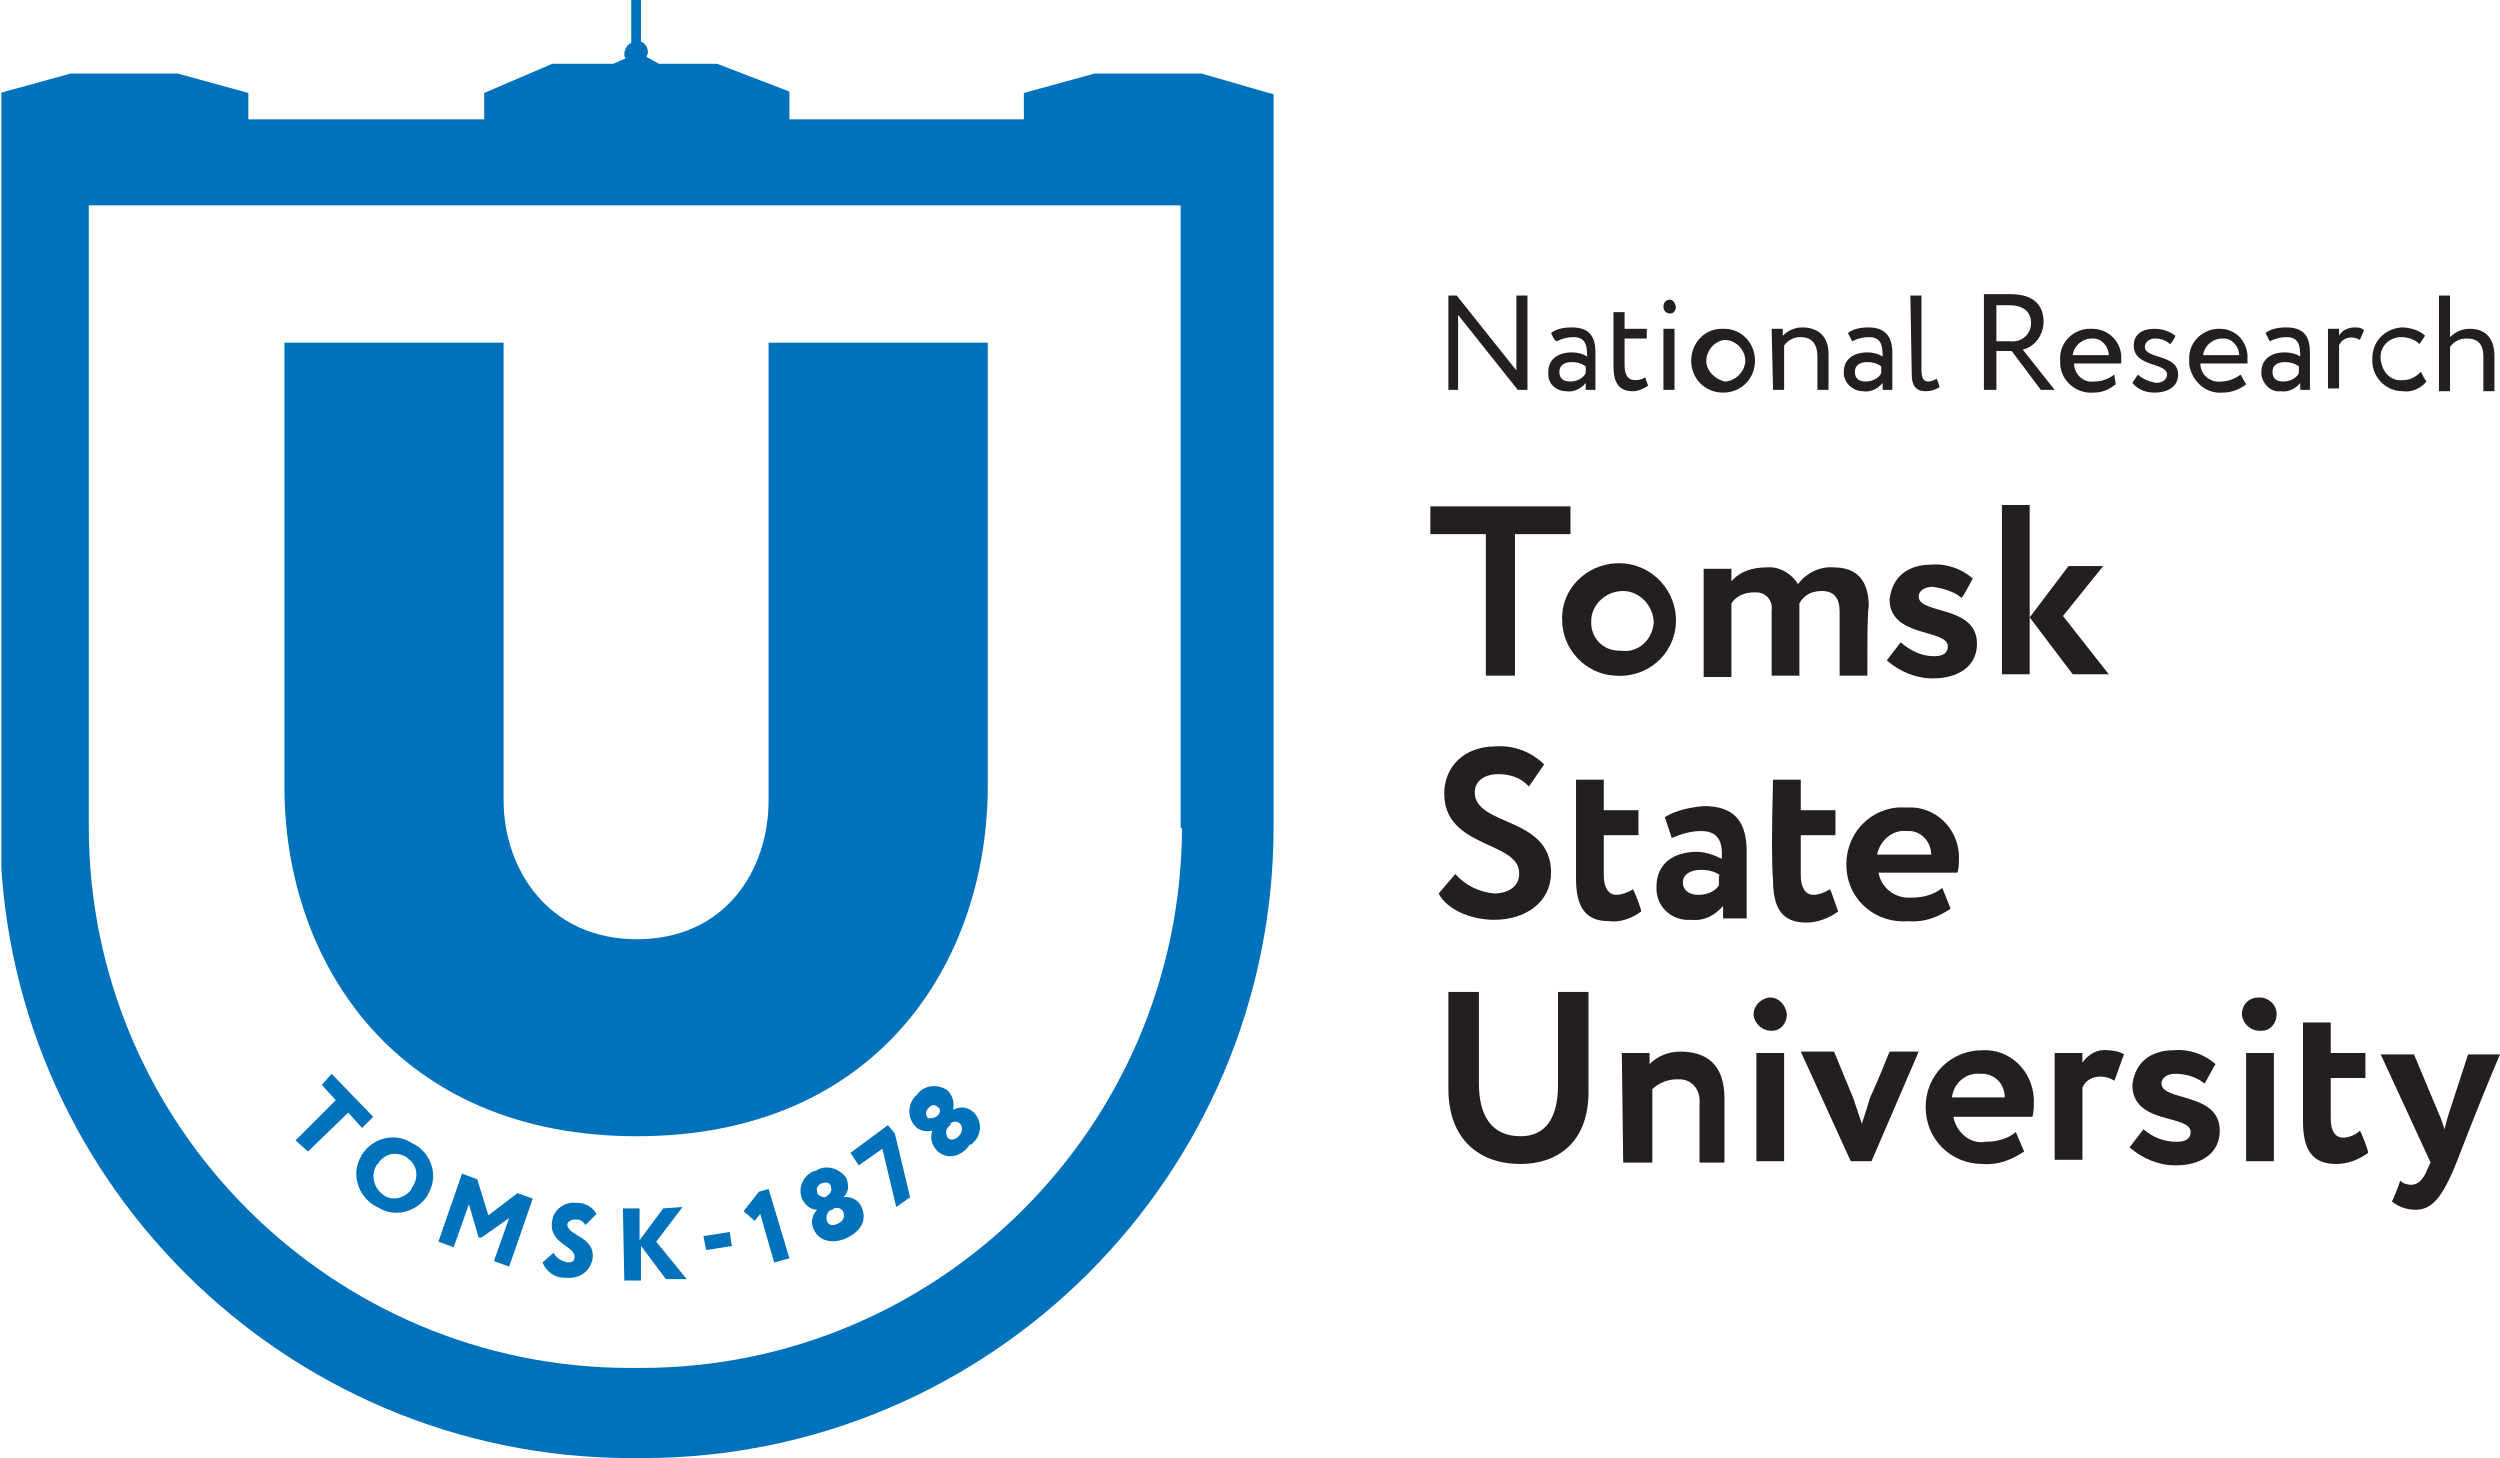 <svg xmlns="http://www.w3.org/2000/svg" xmlns:xlink="http://www.w3.org/1999/xlink" version="1.0" id="Layer_1" x="0px" y="0px" style="enable-background:new 0 0 278 210;" xml:space="preserve" viewBox="48.5 52.4 180.2 105.1">
<style type="text/css">
	.st0{clip-path:url(#SVGID_00000080893110743750121280000007720576240263600774_);}
	.st1{fill:#0072BC;}
	.st2{fill:#231F20;}
</style>
<g>
	<defs>
		<rect id="SVGID_1_" x="48.6" y="52.4" width="180.8" height="105.2"/>
	</defs>
	<clipPath id="SVGID_00000076598068176626155730000012439119648439225492_">
		<use xlink:href="#SVGID_1_" style="overflow:visible;"/>
	</clipPath>
	<g style="clip-path:url(#SVGID_00000076598068176626155730000012439119648439225492_);">
		<path class="st1" d="M69,109.1v-32h15.8v33c0,4.9,3.2,10,9.6,10s9.5-5,9.5-10v-33h15.8V109c0,12.8-8,25.3-25.3,25.3    S69,121.8,69,109.1"/>
		<path class="st1" d="M133.7,112.1c-0.1,21.5-17.5,38.9-39,38.9h-0.8c-21.5,0-39-17.5-39-39V67.2h78.7V112.1z M135.1,57.7h-7.7    l-5.1,1.4V61h-16.9v-2l-5.2-2h-4.2l-0.9-0.5c0-0.1,0.1-0.2,0.1-0.3c0-0.4-0.2-0.7-0.5-0.8v-3h-0.7v3.1c-0.3,0.1-0.5,0.5-0.5,0.8    c0,0.1,0,0.2,0.1,0.3L92.7,57h-4.4l-4.9,2.1V61h-17v-1.9l-5.1-1.4h-7.7l-5.1,1.4v52.9c0,25.1,20.4,45.5,45.5,45.5h0.8    c25.1,0,45.5-20.4,45.5-45.5V59.2L135.1,57.7z"/>
		<polygon class="st1" points="75.4,132.9 74.6,133.7 73.6,132.6 70.7,135.4 69.8,134.6 72.7,131.7 71.7,130.6 72.4,129.8   "/>
		<path class="st1" d="M76.1,138.5c0.6,0.5,1.5,0.3,2-0.3c0,0,0,0,0,0l0.1-0.2c0.5-0.7,0.4-1.6-0.3-2.1l-0.1-0.1    c-0.7-0.4-1.5-0.3-2,0.4c0,0,0,0.1-0.1,0.1C75.2,137,75.4,138,76.1,138.5L76.1,138.5 M78.4,134.9c1.2,0.7,1.7,2.2,1,3.5    c0,0,0,0,0,0l-0.1,0.2c-0.8,1.2-2.4,1.6-3.6,0.8l-0.2-0.1c-1.2-0.7-1.7-2.3-1-3.5c0,0,0,0,0,0l0.1-0.2c0.8-1.2,2.4-1.6,3.6-0.8    L78.4,134.9"/>
		<polygon class="st1" points="82.9,137.4 83.7,140 85.8,138.4 86.9,138.8 85.2,143.7 84.1,143.3 85.2,140.2 83.2,141.6 83,141.6     82.3,139.2 81.2,142.3 80.1,141.9 81.8,137   "/>
		<path class="st1" d="M88.3,140.4c0.1-0.8,0.9-1.4,1.7-1.3h0.1c0.6,0,1.1,0.3,1.4,0.8l-0.8,0.8c-0.2-0.3-0.4-0.4-0.7-0.4    c-0.3,0-0.5,0.1-0.6,0.3c-0.1,0.9,2.1,0.9,1.8,2.6c-0.2,0.9-1,1.4-1.9,1.3c0,0,0,0,0,0h-0.1c-0.7,0-1.3-0.4-1.6-1.1l0.8-0.7    c0.2,0.4,0.6,0.6,1,0.7c0.3,0,0.5-0.1,0.5-0.3C90.1,142.2,88,142.1,88.3,140.4"/>
		<polygon class="st1" points="94.6,139.5 94.6,141.8 96.3,139.5 97.7,139.4 95.8,141.9 98,144.6 96.5,144.6 94.7,142.2 94.7,144.7     93.5,144.7 93.4,139.5   "/>
		<path class="st1" d="M101.1,141.2c0.1,0.6,0.1,1,0.2,1c-1.2,0.2-1.8,0.3-1.9,0.3l-0.2-1L101.1,141.2z"/>
		<polygon class="st1" points="103.9,138.1 105.4,143.1 104.3,143.4 103.3,139.9 102.9,140.4 102.1,139.7 103.2,138.3   "/>
		<path class="st1" d="M108.1,140.4L108.1,140.4c0.1,0.3,0.4,0.4,0.8,0.2s0.5-0.5,0.4-0.8c-0.1-0.3-0.4-0.4-0.7-0.3l-0.1,0.1    C108.2,139.6,108,140,108.1,140.4C108.1,140.3,108.1,140.3,108.1,140.4z M108.1,138.6c0.2-0.1,0.4-0.4,0.3-0.6v-0.1    c-0.1-0.3-0.4-0.3-0.7-0.2c-0.2,0.1-0.4,0.3-0.3,0.6c0,0,0,0,0,0.1c0.1,0.2,0.4,0.3,0.6,0.3c0,0,0,0,0,0l0,0L108.1,138.6z     M107.2,141.1c-0.3-0.5-0.2-1.1,0.2-1.5c-0.5,0-0.9-0.4-1.1-0.8c-0.3-0.8,0.1-1.7,0.9-2c0,0,0.1,0,0.1,0l0,0    c0.7-0.5,1.7-0.2,2.2,0.5l0,0c0.2,0.5,0.2,1-0.2,1.4c0.5-0.1,1.1,0.2,1.3,0.7c0.4,0.9,0,1.7-1,2.2S107.6,141.9,107.2,141.1"/>
		<polygon class="st1" points="112.5,133.5 113,134.1 114.1,138.7 113.1,139.4 112.1,135.2 110.4,136.4 109.8,135.5   "/>
		<path class="st1" d="M116.8,134.4L116.8,134.4c0.2,0.2,0.5,0.2,0.8-0.1s0.3-0.7,0.1-0.9c-0.2-0.2-0.5-0.2-0.7,0c0,0,0,0,0,0    c0,0,0,0,0,0.1C116.7,133.7,116.6,134,116.8,134.4C116.7,134.4,116.8,134.4,116.8,134.4z M116.1,132.8c0.2-0.2,0.2-0.5,0-0.6    c0,0,0,0,0,0l0,0c-0.2-0.2-0.5-0.2-0.7,0.1c-0.2,0.2-0.2,0.5,0,0.7C115.6,133,115.9,133,116.1,132.8L116.1,132.8L116.1,132.8z     M116.1,135.4c-0.4-0.4-0.6-0.9-0.4-1.5c-0.5,0.1-1,0-1.3-0.4c-0.5-0.6-0.5-1.6,0.2-2.2l0,0c0.5-0.7,1.5-0.8,2.2-0.3l0,0    c0.4,0.4,0.5,0.9,0.4,1.4c0.5-0.3,1.1-0.2,1.5,0.2c0.6,0.6,0.6,1.6-0.1,2.2c0,0.1-0.1,0.1-0.2,0.1    C117.8,135.8,116.8,136,116.1,135.4"/>
		<polygon class="st2" points="151.6,88.9 161.7,88.9 161.7,90.9 157.7,90.9 157.7,101.1 155.6,101.1 155.6,90.9 151.6,90.9   "/>
		<path class="st2" d="M167.7,97.3c0-1.2-1-2.3-2.2-2.3c-1.2,0-2.2,0.9-2.3,2v0.1c-0.1,1.2,0.8,2.2,2,2.2c0,0,0,0,0,0h0.1    C166.6,99.5,167.6,98.5,167.7,97.3z M169.3,97.3c-0.1,2.3-2.1,4-4.4,3.8c-2.1-0.1-3.8-1.9-3.8-4c-0.1-2.2,1.7-4,3.9-4.1h0.4    C167.6,93.1,169.4,95,169.3,97.3C169.3,97.3,169.3,97.3,169.3,97.3L169.3,97.3z"/>
		<path class="st2" d="M183.1,101.1h-2v-4.6c0-1-0.4-1.5-1.3-1.5c-0.7,0-1.3,0.3-1.6,0.9v5.2h-2v-4.7c0.1-0.7-0.4-1.3-1.1-1.3    c0,0,0,0,0,0h-0.2c-0.7,0-1.3,0.3-1.6,0.8v5.3h-2v-7.8h2v0.9c0.6-0.7,1.5-1,2.5-1c0.9-0.1,1.8,0.4,2.3,1.2    c0.6-0.8,1.6-1.3,2.6-1.2c1.4,0,2.5,0.7,2.5,2.8C183.1,96.6,183.1,98.3,183.1,101.1z"/>
		<path class="st2" d="M187.7,93.1c1.1-0.1,2.2,0.3,3,1c-0.1,0.2-0.7,1.3-0.8,1.4c-0.6-0.5-1.4-0.7-2.1-0.8c-0.6,0-1,0.3-1,0.7    c0,1.3,4.2,0.6,4.2,3.4c0,1.6-1.3,2.5-3.2,2.5c-1.2,0-2.4-0.5-3.3-1.3l1-1.3c0.7,0.6,1.5,1,2.4,1c0.6,0,1-0.2,1-0.7    c0-1.3-4.2-0.6-4.2-3.4C184.9,93.9,186.1,93.1,187.7,93.1z"/>
		<path class="st2" d="M197.2,96.8l3.3,4.2h-2.6l-3.1-4.1l2.8-3.7h2.5L197.2,96.8z M192.8,88.8h2v12.2h-2V88.8z"/>
		<path class="st2" d="M156.3,106.2c1.3-0.1,2.6,0.4,3.5,1.3l-1.1,1.6c-0.5-0.6-1.3-0.9-2.2-0.9c-1,0-1.7,0.5-1.7,1.3    c0,2.5,5.5,1.7,5.5,5.8c0,2.1-1.8,3.4-4.1,3.4c-1.6,0-3.4-0.7-4-1.9l1.2-1.4c0.7,0.8,1.7,1.3,2.8,1.4c1,0,1.8-0.5,1.8-1.4    c0.1-2.4-5.4-1.8-5.4-5.8C152.6,107.7,154,106.2,156.3,106.2z"/>
		<path class="st2" d="M162.1,108.6h2v2.2h2.5v1.8h-2.5v2.9c0,0.8,0.3,1.4,0.9,1.4c0.4,0,0.9-0.2,1.2-0.4c0.1,0.1,0.6,1.4,0.6,1.6    c-0.7,0.5-1.5,0.8-2.3,0.7c-1.8,0-2.4-1.1-2.4-3.1V108.6z"/>
		<path class="st2" d="M172.5,115.5c-0.4-0.3-0.9-0.4-1.4-0.4c-0.7,0-1.3,0.3-1.3,0.9s0.5,0.9,1.1,0.9c0.6,0,1.2-0.2,1.5-0.7V115.5z     M168.5,111.3c0.8-0.5,1.8-0.7,2.8-0.8c2.3,0,3.1,1.2,3.1,3.3v4.8h-1.7v-0.9c-0.6,0.7-1.4,1.1-2.3,1c-1.3,0.1-2.4-0.8-2.5-2.1    c0,0,0,0,0,0c0-0.1,0-0.2,0-0.3c0-1.7,1.3-2.5,2.9-2.5c0.6,0,1.2,0.2,1.8,0.5c0.1-1.3-0.3-2-1.5-2c-0.7,0-1.4,0.2-2.1,0.5    L168.5,111.3z"/>
		<path class="st2" d="M176.3,108.6h2v2.2h2.5v1.8h-2.5v2.9c0,0.8,0.3,1.4,0.9,1.4c0.4,0,0.9-0.2,1.2-0.4c0.1,0.1,0.5,1.4,0.6,1.6    c-0.7,0.5-1.5,0.8-2.3,0.8c-1.8,0-2.4-1.1-2.4-3.1C176.2,114.7,176.2,112.4,176.3,108.6z"/>
		<path class="st2" d="M187.7,114c0-0.9-0.7-1.7-1.6-1.7c0,0,0,0,0,0h-0.2c-1-0.1-1.9,0.7-2.1,1.7H187.7z M189.1,117.9    c-0.9,0.6-1.9,1-3,0.9c-2.3,0.2-4.3-1.4-4.5-3.7c-0.2-2.3,1.4-4.3,3.7-4.5c0.1,0,0.2,0,0.4,0h0.3c2-0.1,3.6,1.5,3.7,3.4v0.2    c0,0.4,0,0.7-0.1,1.1h-5.7c0.2,1.1,1.2,1.9,2.4,1.8c0.8,0,1.6-0.2,2.2-0.7L189.1,117.9z"/>
		<path class="st2" d="M163,131.1c0,3.7-2.3,5.2-4.9,5.2c-3,0-5.2-1.8-5.2-5.4v-7h2.2v6.6c0,2.3,0.9,3.8,3,3.8    c1.8,0,2.7-1.3,2.7-3.7v-6.7h2.2V131.1z"/>
		<path class="st2" d="M165.4,128.3h2v0.8c0.6-0.6,1.4-0.9,2.2-0.9c1.9,0,3.2,0.9,3.2,3.4v4.6H171v-4.2c0.1-0.9-0.4-1.7-1.3-1.8    c0,0,0,0,0,0c-0.1,0-0.3,0-0.4,0c-0.6,0-1.3,0.3-1.7,0.7v5.3h-2.1L165.4,128.3z"/>
		<path class="st2" d="M175.1,128.3h2v7.8h-2V128.3z M177.3,125.5c0,0.6-0.4,1.2-1.1,1.2c0,0,0,0,0,0l0,0c-0.7,0-1.2-0.5-1.3-1.1    v-0.1c0-0.6,0.5-1.1,1.1-1.2h0.1C176.7,124.3,177.2,124.8,177.3,125.5C177.3,125.4,177.3,125.4,177.3,125.5L177.3,125.5z"/>
		<path class="st2" d="M183.4,136.1h-1.5l-3.6-7.9h2.4l1.4,3.4c0.2,0.6,0.4,1.2,0.6,1.8c0.2-0.6,0.4-1.2,0.6-1.9    c0.1-0.2,0.6-1.3,1.4-3.3h2.1L183.4,136.1z"/>
		<path class="st2" d="M193,131.5c0-0.9-0.6-1.6-1.5-1.7c0,0,0,0-0.1,0c-0.1,0-0.2,0-0.2,0c-1-0.1-1.9,0.7-2,1.7    C189.2,131.5,192.6,131.5,193,131.5z M194.4,135.4c-0.9,0.6-1.9,1-3,0.9c-2.3,0-4.1-1.8-4.1-4.1s1.8-4.1,4.1-4.1    c2-0.1,3.6,1.5,3.7,3.5v0.2c0,0.4,0,0.7-0.1,1.1h-5.7c0.2,1.1,1.2,2,2.3,1.8c0.8,0,1.6-0.2,2.2-0.7L194.4,135.4z"/>
		<path class="st2" d="M196.6,128.3h2v0.7c0.4-0.6,1.1-1,1.8-0.9c0.4,0,0.9,0.1,1.2,0.3c-0.1,0.2-0.6,1.7-0.7,1.9    c-0.3-0.2-0.6-0.3-1-0.3c-0.6,0-1.1,0.3-1.3,0.8v5.2h-2V128.3z"/>
		<path class="st2" d="M205.2,128.1c1.1-0.1,2.2,0.3,3,1c-0.1,0.1-0.7,1.3-0.8,1.4c-0.6-0.5-1.4-0.7-2.1-0.7c-0.6,0-1,0.3-1,0.7    c0,1.3,4.2,0.6,4.2,3.4c0,1.6-1.3,2.5-3.2,2.5c-1.2,0-2.4-0.5-3.3-1.3l1-1.3c0.7,0.6,1.5,0.9,2.4,0.9c0.6,0,1-0.2,1-0.7    c0-1.3-4.2-0.5-4.2-3.4C202.4,128.9,203.6,128.1,205.2,128.1z"/>
		<path class="st2" d="M210.4,128.3h2v7.8h-2V128.3z M212.6,125.5L212.6,125.5c0,0.6-0.4,1.2-1.1,1.2c0,0,0,0,0,0h-0.1    c-0.7,0-1.2-0.5-1.3-1.1v-0.1c0-0.7,0.5-1.2,1.2-1.2c0,0,0,0,0,0h0.1C212,124.3,212.6,124.8,212.6,125.5    C212.6,125.4,212.6,125.4,212.6,125.5z"/>
		<path class="st2" d="M214.5,126.1h2v2.2h2.5v1.8h-2.5v2.9c0,0.9,0.3,1.4,0.9,1.4c0.4,0,0.9-0.2,1.2-0.5c0.1,0.1,0.6,1.4,0.6,1.6    c-0.7,0.5-1.5,0.8-2.3,0.8c-1.8,0-2.4-1.1-2.4-3.1C214.5,132.2,214.5,129.9,214.5,126.1z"/>
		<path class="st2" d="M225.6,136.1c-1.1,2.8-1.9,3.5-3,3.5c-0.6,0-1.2-0.2-1.7-0.6c0.1-0.1,0.6-1.4,0.6-1.5    c0.2,0.2,0.5,0.3,0.8,0.3c0.5,0,0.9-0.4,1.2-1.2l0.2-0.4l-3.6-7.8h2.4l1.8,4.3c0.2,0.4,0.3,0.8,0.4,1.1c0.1-0.4,0.2-0.8,0.3-1.1    l1.4-4.3h2.3C227,132.4,226,135.1,225.6,136.1z"/>
		<polygon class="st2" points="157.9,80.5 153.6,75.1 153.6,80.5 152.9,80.5 152.9,73.7 153.5,73.7 157.8,79.1 157.8,73.7     158.6,73.7 158.6,80.5   "/>
		<path class="st2" d="M162.8,78.8c-0.3-0.2-0.6-0.3-1-0.3c-0.5,0-0.9,0.2-0.9,0.7s0.3,0.7,0.8,0.7c0.4,0,0.9-0.2,1.1-0.6    L162.8,78.8z M160.3,76.4c0.4-0.3,0.9-0.4,1.5-0.4c1.3,0,1.7,0.7,1.7,1.8v2.7h-0.7V80c-0.3,0.4-0.9,0.7-1.4,0.6    c-0.7,0-1.3-0.5-1.3-1.2c0,0,0,0,0,0v-0.2c0-0.9,0.7-1.4,1.7-1.4c0.4,0,0.8,0.1,1.1,0.3c0-0.8-0.1-1.4-1-1.4    c-0.4,0-0.8,0.1-1.2,0.3C160.5,76.9,160.4,76.6,160.3,76.4z"/>
		<path class="st2" d="M164.8,74.9h0.8v1.2h1.6v0.7h-1.6v1.9c0,0.7,0.2,1.1,0.8,1.1c0.3,0,0.5-0.1,0.7-0.2c0,0.1,0.2,0.6,0.2,0.6    c-0.3,0.2-0.7,0.4-1.1,0.4c-1,0-1.4-0.6-1.4-1.8V74.9z"/>
		<path class="st2" d="M168.4,76.1h0.8v4.4h-0.8L168.4,76.1z M169.3,74.5c0,0.3-0.2,0.5-0.4,0.5c0,0,0,0,0,0c-0.3,0-0.5-0.2-0.5-0.5    c0-0.3,0.2-0.5,0.5-0.5l0,0l0,0C169,74,169.2,74.1,169.3,74.5C169.3,74.4,169.3,74.4,169.3,74.5z"/>
		<path class="st2" d="M174.3,78.5c0,0,0-0.1,0-0.1c0-0.8-0.7-1.5-1.5-1.5c0,0,0,0,0,0c-0.8,0.1-1.4,0.9-1.3,1.7    c0.1,0.6,0.6,1.1,1.3,1.3C173.5,79.9,174.2,79.3,174.3,78.5C174.3,78.5,174.3,78.5,174.3,78.5z M175,78.4c0,1.3-1,2.3-2.3,2.3    s-2.3-1-2.3-2.3c0-1.2,0.9-2.3,2.2-2.3c0,0,0,0,0,0h0.2C174,76.1,175,77.1,175,78.4L175,78.4z"/>
		<path class="st2" d="M176.2,76.1h0.8v0.5c0.4-0.4,0.9-0.6,1.4-0.6c1.1,0,1.9,0.6,1.9,1.9v2.6h-0.8v-2.4c0-0.9-0.4-1.4-1.2-1.4    c-0.5,0-0.9,0.2-1.2,0.6v3.2h-0.8L176.2,76.1z"/>
		<path class="st2" d="M184.1,78.8c-0.3-0.2-0.6-0.3-1-0.3c-0.5,0-0.9,0.2-0.9,0.7s0.3,0.7,0.8,0.7c0.4,0,0.9-0.2,1.1-0.6    L184.1,78.8z M181.7,76.4c0.4-0.3,0.9-0.4,1.5-0.4c1.2,0,1.7,0.7,1.7,1.8v2.7h-0.7V80c-0.3,0.4-0.9,0.7-1.4,0.6    c-0.7,0-1.3-0.5-1.4-1.2c0-0.1,0-0.1,0-0.2c0-0.9,0.7-1.4,1.7-1.4c0.4,0,0.8,0.1,1.1,0.3c0-0.8-0.1-1.4-1-1.4    c-0.4,0-0.8,0.1-1.2,0.3L181.7,76.4z"/>
		<path class="st2" d="M186.2,73.7h0.8V79c0,0.6,0.1,0.9,0.5,0.9c0.2,0,0.4-0.1,0.6-0.2c0,0,0.2,0.5,0.2,0.6c-0.3,0.2-0.6,0.3-1,0.3    c-0.7,0-1-0.4-1-1.2L186.2,73.7z"/>
		<path class="st2" d="M192.4,74.4V77h1c0.8,0.1,1.5-0.5,1.5-1.3c0,0,0,0,0,0l0,0c0-0.7-0.4-1.3-1.6-1.3L192.4,74.4z M191.5,80.5    v-6.9h1.9c1.8,0,2.4,0.9,2.4,2c0,0.9-0.6,1.8-1.5,2l2.3,2.9h-1l-2.1-2.8h-1.1v2.8L191.5,80.5z"/>
		<path class="st2" d="M200.5,78c0-0.6-0.5-1.2-1.1-1.2c0,0,0,0,0,0h-0.1c-0.7,0-1.3,0.5-1.4,1.2L200.5,78z M201,80.1    c-0.5,0.4-1,0.6-1.6,0.6c-1.2,0.1-2.3-0.8-2.4-2c0-0.1,0-0.2,0-0.3c-0.1-1.2,0.8-2.2,2-2.3h0.3c1.1,0,2,0.8,2.1,1.9v0.1    c0,0.2,0,0.3,0,0.5H198c0,0.8,0.7,1.4,1.4,1.3c0,0,0,0,0,0h0.1c0.5,0,1-0.2,1.4-0.5C200.9,79.6,201,79.9,201,80.1L201,80.1z"/>
		<path class="st2" d="M203.8,76.1c0.6,0,1.1,0.2,1.5,0.5c0,0.1-0.3,0.6-0.4,0.6c-0.3-0.3-0.7-0.4-1.1-0.4c-0.4,0-0.7,0.3-0.7,0.6    c0,0.9,2.4,0.5,2.4,2c0,0.9-0.8,1.3-1.7,1.3c-0.6,0-1.2-0.2-1.6-0.7l0.4-0.6c0.3,0.3,0.8,0.5,1.3,0.6c0.4,0,0.8-0.2,0.8-0.6    c0-0.9-2.4-0.5-2.4-2.1C202.3,76.5,202.9,76.1,203.8,76.1z"/>
		<path class="st2" d="M209.9,78c0-0.6-0.5-1.2-1.1-1.2c0,0,0,0,0,0h-0.1c-0.7,0-1.3,0.5-1.4,1.2L209.9,78z M210.4,80.1    c-0.5,0.4-1.1,0.6-1.7,0.6c-1.2,0.1-2.2-0.8-2.4-2v-0.3c-0.1-1.2,0.8-2.2,2-2.3h0.2c1.1,0,1.9,0.8,2,1.9v0.1c0,0.2,0,0.3,0,0.5    h-3.4c0,0.8,0.7,1.4,1.5,1.3c0,0,0,0,0,0l0,0c0.5,0,1-0.2,1.4-0.5L210.4,80.1z"/>
		<path class="st2" d="M214.2,78.8c-0.3-0.2-0.6-0.3-1-0.3c-0.5,0-0.9,0.2-0.9,0.7s0.3,0.7,0.8,0.7c0.4,0,0.9-0.2,1.1-0.6    L214.2,78.8z M211.8,76.4c0.4-0.3,0.9-0.4,1.5-0.4c1.3,0,1.7,0.7,1.7,1.8v2.7h-0.7V80c-0.3,0.4-0.9,0.7-1.4,0.6    c-0.7,0.1-1.3-0.5-1.4-1.2v-0.2c0-0.9,0.7-1.4,1.7-1.4c0.4,0,0.8,0.1,1.1,0.3c0-0.8-0.1-1.4-1-1.4c-0.4,0-0.8,0.1-1.2,0.3    L211.8,76.4z"/>
		<path class="st2" d="M216.3,76.1h0.8v0.5c0.2-0.4,0.7-0.6,1.1-0.6c0.2,0,0.5,0,0.7,0.2l-0.3,0.7c-0.5-0.3-1.1-0.2-1.4,0.2    c0,0.1-0.1,0.1-0.1,0.2v3.1h-0.8L216.3,76.1z"/>
		<path class="st2" d="M223.4,79.9c-0.4,0.5-1.1,0.8-1.7,0.7c-1.3,0-2.3-1.1-2.2-2.4c0-1.2,0.9-2.1,2.1-2.2c0.6,0,1.3,0.2,1.7,0.6    l-0.4,0.6c-0.3-0.3-0.8-0.5-1.3-0.5c-0.9,0-1.6,0.7-1.5,1.6s0.7,1.6,1.6,1.5c0.5,0,0.9-0.2,1.3-0.6    C223.1,79.4,223.3,79.8,223.4,79.9z"/>
		<path class="st2" d="M224.3,73.7h0.8v3c0.4-0.4,0.9-0.6,1.4-0.6c1.1,0,1.8,0.6,1.8,2v2.5h-0.8v-2.5c0-0.9-0.4-1.3-1.2-1.3    c-0.5,0-0.9,0.2-1.2,0.6v3.2h-0.8L224.3,73.7z"/>
	</g>
</g>
</svg>